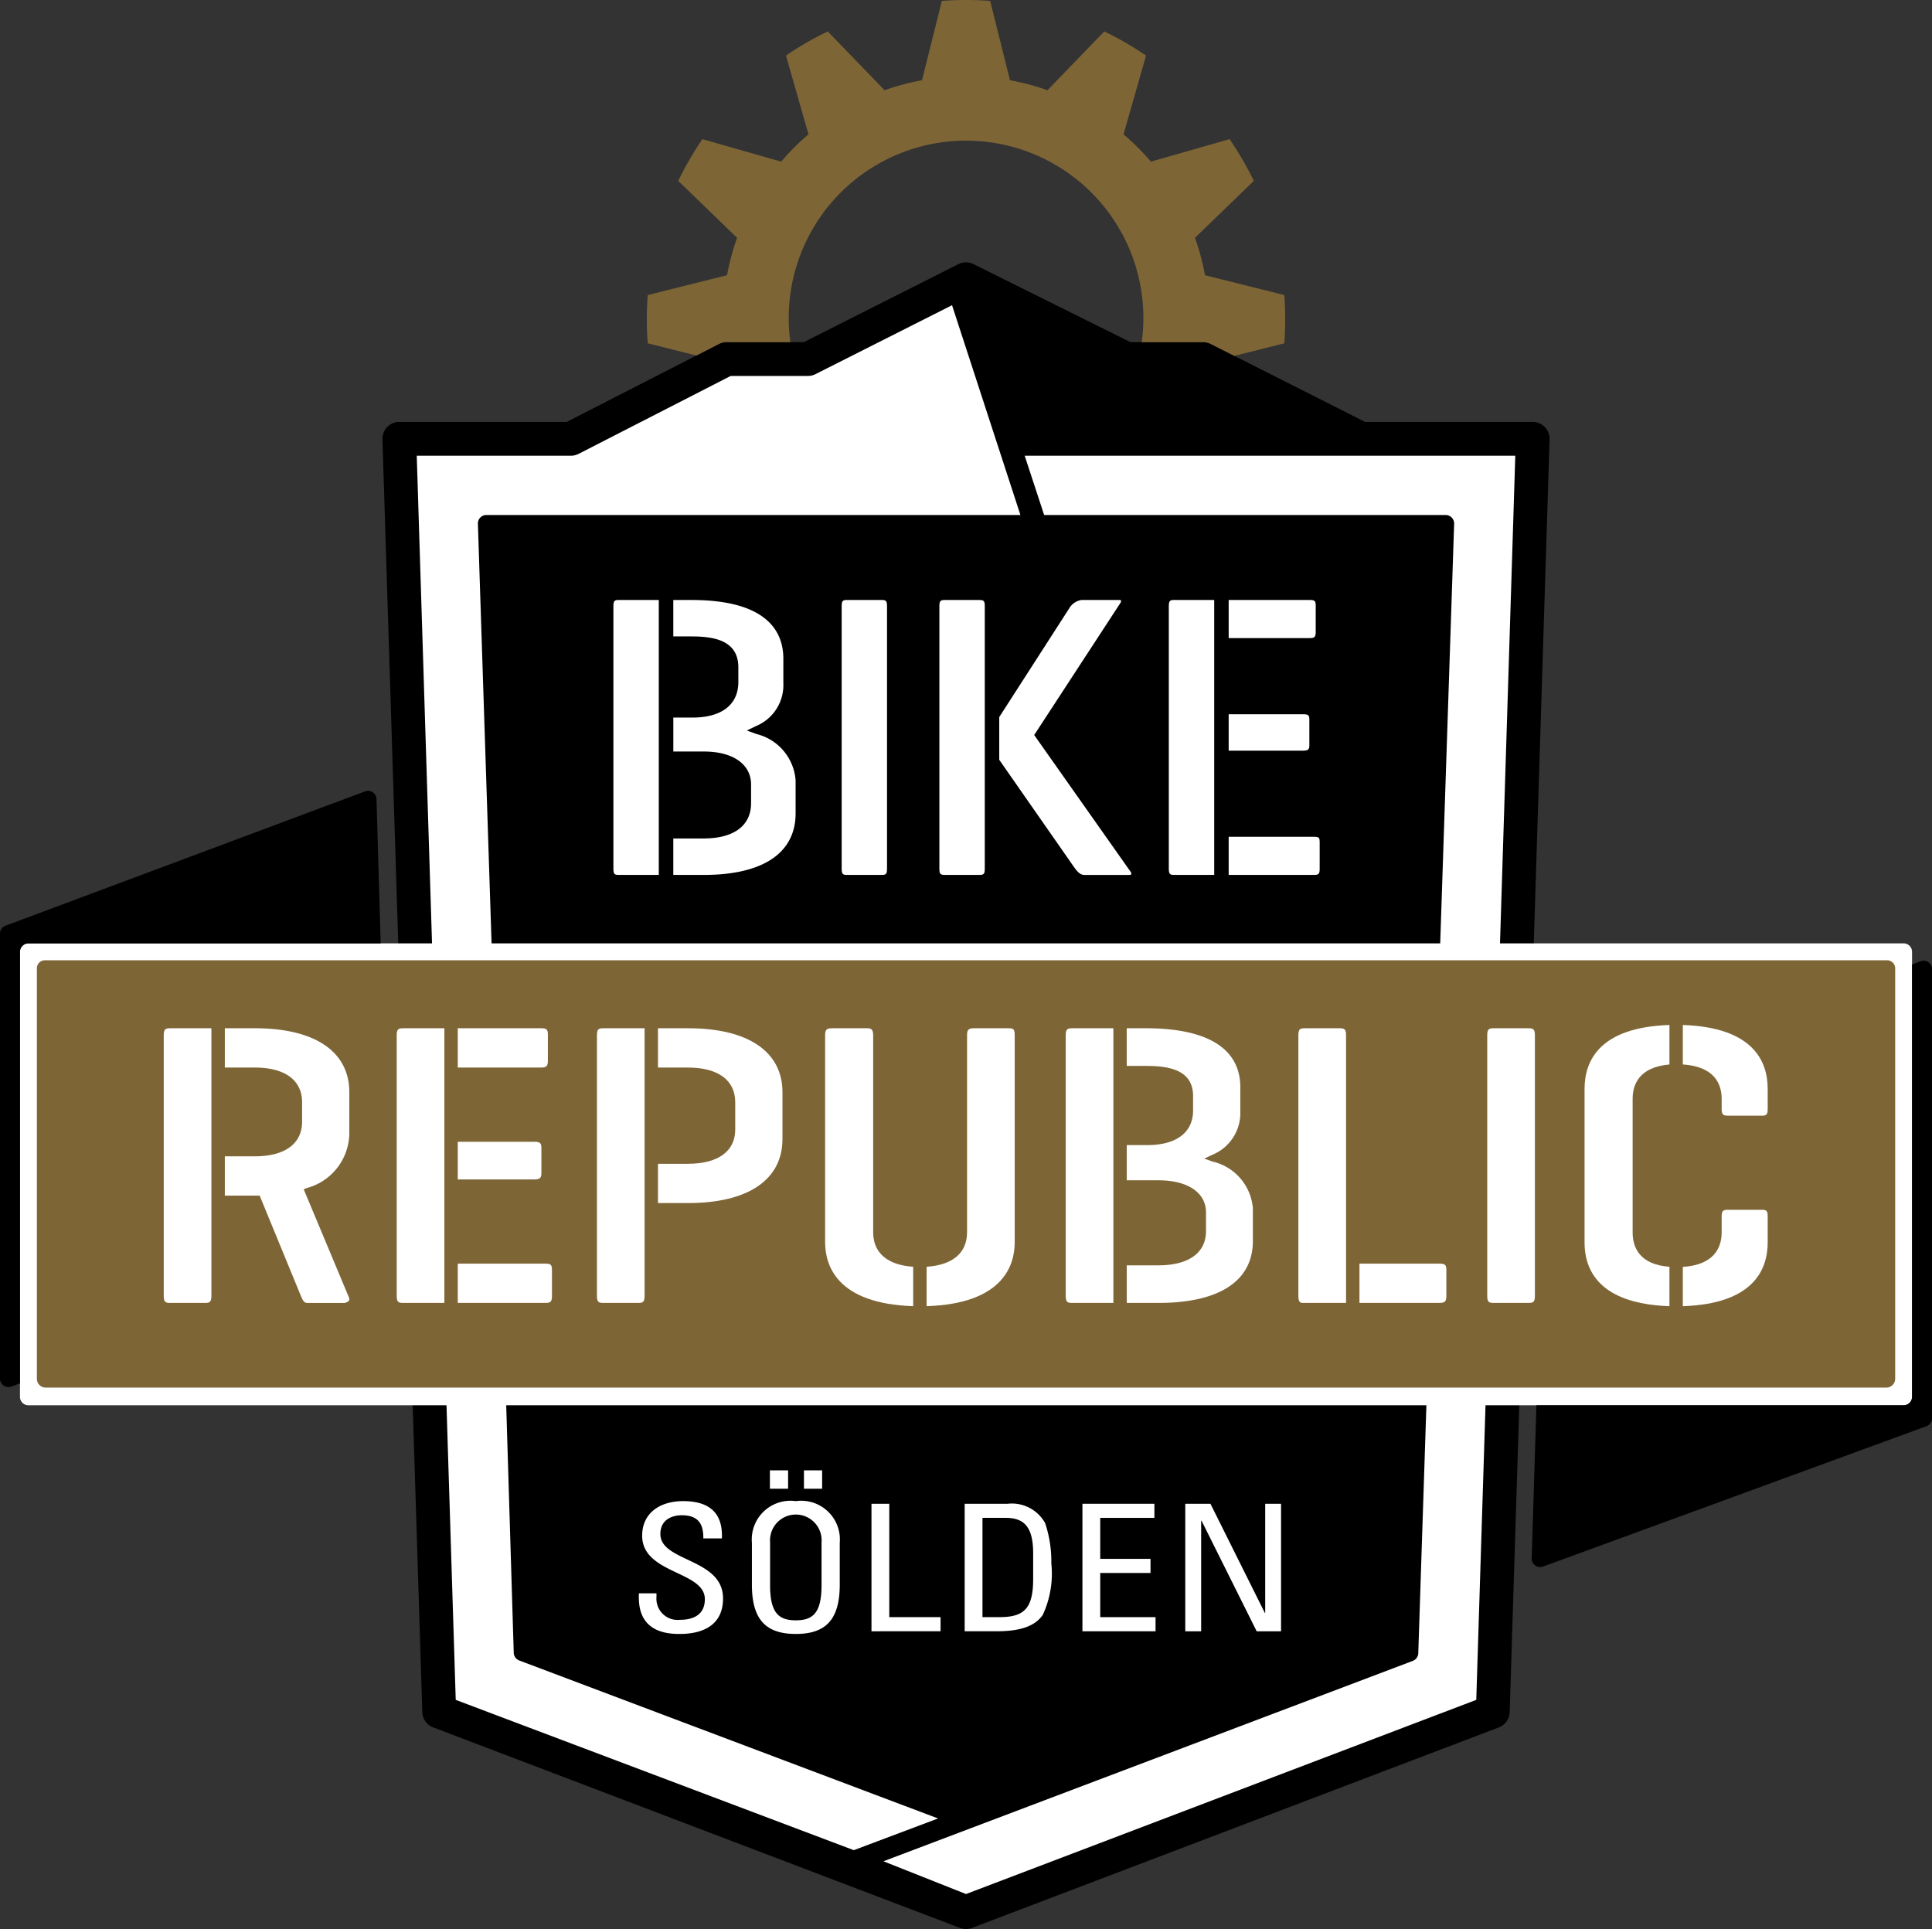 <svg id="Ebene_1" data-name="Ebene 1" xmlns="http://www.w3.org/2000/svg" width="94.809" height="94.659" viewBox="0 0 94.809 94.659"><rect x="0" y="0" width="94.809" height="94.659" fill="#333333" stroke="none"/><defs><style>.cls-1{fill:#fff;}.cls-2{fill:#7d6536;}</style></defs><path class="cls-1" d="M74.815,21.677a.79.79,0,0,0-.572-.247H66.296l-7.312-3.743a.774.774,0,0,0-.359-.086H55.183l-7.423-3.744a.803.803,0,0,0-.718.002l-7.309,3.742h-3.66a.794.794,0,0,0-.365.089L28.51,21.43H20.568a.788.788,0,0,0-.573.247.809.809,0,0,0-.225.589l1.888,61.087a.81.81,0,0,0,.511.731l24.949,9.623a.79.79,0,0,0,.575,0l24.947-9.623a.806.806,0,0,0,.511-.731l1.89-61.087A.81.81,0,0,0,74.815,21.677Z"/><path d="M75.81,20.957a.83.83,0,0,0-.595-.253H66.989l-7.577-3.828a.833.833,0,0,0-.373-.089H55.469l-7.698-3.826a.828.828,0,0,0-.743.002l-7.577,3.824H35.657a.842.842,0,0,0-.379.092l-7.464,3.824h-8.219a.828.828,0,0,0-.827.855l1.956,62.456a.83.83,0,0,0,.531.748L47.108,94.603a.828.828,0,0,0,.296.056.849.849,0,0,0,.298-.056l25.852-9.839a.826.826,0,0,0,.53-.748L76.042,21.56A.824.824,0,0,0,75.81,20.957ZM72.445,83.414,47.405,92.942l-4.052-1.608,25.974-9.832a.415.415,0,0,0,.272-.376l.414-12.633a.405.405,0,0,0-.116-.302.417.417,0,0,0-.298-.126H25.242a.412.412,0,0,0-.298.126.408.408,0,0,0-.117.302l.384,12.614a.418.418,0,0,0,.276.376l20.547,7.75-4.136,1.556L22.364,83.414,20.451,22.363h7.565a.824.824,0,0,0,.377-.091l7.465-3.824h3.79a.806.806,0,0,0,.373-.09L46.719,14.977l3.356,10.294H23.866a.416.416,0,0,0-.298.127.409.409,0,0,0-.116.303l.685,21.021a.414.414,0,0,0,.414.399h45.696a.414.414,0,0,0,.414-.399l.698-21.021a.418.418,0,0,0-.416-.43H51.239l-.955-2.909H74.36Z"/><path class="cls-2" d="M34.176,17.446l1.103-.565a.842.842,0,0,1,.379-.092h3.128a8.702,8.702,0,1,1,17.242,0h3.011a.833.833,0,0,1,.373.089l1.158.585,2.455-.616c.03-.39.043-.785.043-1.184,0-.396-.013-.793-.043-1.185l-3.894-.974a11.582,11.582,0,0,0-.49-1.834l2.887-2.794a16.005,16.005,0,0,0-1.187-2.048l-3.863,1.103A11.872,11.872,0,0,0,55.136,6.591L56.239,2.727a15.668,15.668,0,0,0-2.048-1.185L51.401,4.428a11.449,11.449,0,0,0-1.838-.49L48.59.044Q48.0 0,47.407,0q-.601,0-1.187.044l-.974,3.894a11.472,11.472,0,0,0-1.835.49L40.62,1.542a15.731,15.731,0,0,0-2.05,1.185l1.105,3.864A11.687,11.687,0,0,0,38.335,7.931l-3.866-1.103a16.077,16.077,0,0,0-1.187,2.048l2.89,2.794a11.586,11.586,0,0,0-.492,1.834l-3.893.974c-.031.392-.046.789-.046,1.185,0,.399.014.794.046,1.184Z"/><path class="cls-1" d="M93.418,68.958H1.395a.415.415,0,0,1-.415-.415V46.706a.415.415,0,0,1,.415-.414H93.418a.413.413,0,0,1,.412.414V68.542A.414.414,0,0,1,93.418,68.958Z"/><path d="M.98,46.706a.415.415,0,0,1,.415-.414H18.681l-.205-7.082a.415.415,0,0,0-.559-.377L.268,45.426A.415.415,0,0,0,0,45.814v21.838a.415.415,0,0,0,.415.413.41.41,0,0,0,.144-.026l.421-.155Z"/><path d="M94.634,47.216a.412.412,0,0,0-.378-.051l-.425.165V68.542a.414.414,0,0,1-.412.415H75.397l-.232,7.51a.409.409,0,0,0,.17.35.399.399,0,0,0,.242.08.454.454,0,0,0,.143-.024L94.538,69.984a.414.414,0,0,0,.272-.389V47.553A.409.409,0,0,0,94.634,47.216Z"/><path class="cls-2" d="M92.593,68.09H2.219A.434.434,0,0,1,1.81,67.681V47.505a.395.395,0,0,1,.409-.384H92.593a.396.396,0,0,1,.409.384V67.681A.435.435,0,0,1,92.593,68.09Z"/><path class="cls-1" d="M8.035,50.811V63.582c0,.303.078.353.307.353h1.726c.231,0,.306-.05.306-.353V50.457H8.343C8.113,50.457,8.035,50.507,8.035,50.811Z"/><path class="cls-1" d="M14.903,58.357l.17-.064a2.815,2.815,0,0,0,2.069-2.765V53.597c0-1.996-1.689-3.14-4.631-3.14h-1.478V52.386h1.478c1.47,0,2.313.62,2.313,1.699v.957c0,1.08-.843,1.699-2.313,1.699h-1.478v1.93h1.71l2.022,4.92c.112.256.163.345.325.345H16.816a.377.377,0,0,0,.308-.108.197.197,0,0,0-.006-.175Z"/><path class="cls-1" d="M27.086,63.602V62.321c0-.26-.056-.313-.327-.313H22.464V63.935h4.295C27.019,63.935,27.086,63.871,27.086,63.602Z"/><path class="cls-1" d="M26.56,50.457H22.464V52.386h4.096c.253,0,.326-.076.326-.334V50.77C26.886,50.517,26.821,50.457,26.56,50.457Z"/><path class="cls-1" d="M26.223,56.028h-3.759v1.848h3.759c.295,0,.345-.096.345-.314V56.342C26.567,56.102,26.519,56.028,26.223,56.028Z"/><path class="cls-1" d="M19.773,63.935h2.034V50.457H19.773c-.229,0-.306.05-.306.354V63.582C19.467,63.885,19.544,63.935,19.773,63.935Z"/><path class="cls-1" d="M29.293,50.811V63.582c0,.303.075.353.307.353h1.726c.231,0,.306-.05.306-.353V50.457h-2.032C29.369,50.457,29.293,50.507,29.293,50.811Z"/><path class="cls-1" d="M38.398,53.597c0-1.996-1.687-3.14-4.631-3.14h-1.478V52.386h1.478c1.469,0,2.313.62,2.313,1.699v1.343c0,1.067-.844,1.679-2.313,1.679h-1.478V59.035h1.478c2.944,0,4.631-1.145,4.631-3.139Z"/><path class="cls-1" d="M45.472,62.161v1.934c3.756-.121,4.323-2.01,4.323-3.137V50.811c0-.309-.061-.354-.285-.354H47.782c-.255,0-.326.076-.326.354v9.66C47.456,61.478,46.754,62.076,45.472,62.161Z"/><path class="cls-1" d="M44.813,64.095V62.161c-1.268-.086-1.964-.683-1.964-1.691V50.811c0-.304-.094-.354-.306-.354H40.818c-.257,0-.327.076-.327.354V60.958C40.491,62.084,41.057,63.973,44.813,64.095Z"/><path class="cls-1" d="M61.482,59.29a2.565,2.565,0,0,0-1.991-2.294l-.395-.144.382-.18a2.211,2.211,0,0,0,1.388-2.12V53.353c0-1.893-1.6-2.896-4.633-2.896h-.941v1.848H56.234c1.077,0,2.314.169,2.314,1.475v.711c0,1.081-.821,1.7-2.254,1.7H55.293v1.727h1.557c1.436,0,2.332.604,2.332,1.576v.916c0,1.068-.849,1.68-2.332,1.68H55.293V63.935h1.557c2.986,0,4.632-1.078,4.632-3.037Z"/><path class="cls-1" d="M52.604,63.935h2.033V50.457H52.604c-.229,0-.306.05-.306.354V63.582C52.298,63.885,52.375,63.935,52.604,63.935Z"/><path class="cls-1" d="M70.63,62.007H66.713V63.935h3.917c.272,0,.347-.07.347-.333V62.321C70.977,62.081,70.929,62.007,70.63,62.007Z"/><path class="cls-1" d="M63.964,63.935h2.091V50.811c0-.304-.075-.354-.305-.354H64.022c-.233,0-.307.047-.307.354V63.582C63.716,63.919,63.811,63.935,63.964,63.935Z"/><path class="cls-1" d="M75.016,50.457H73.289c-.231,0-.306.05-.306.354V63.582c0,.303.075.353.306.353H75.016c.23,0,.306-.05.306-.353V50.811C75.322,50.507,75.246,50.457,75.016,50.457Z"/><path class="cls-1" d="M86.746,60.958V59.697c0-.289-.064-.332-.287-.332H84.791c-.229,0-.304.046-.304.332v.774c0,1.029-.677,1.626-1.906,1.694v1.931C86.017,63.981,86.746,62.334,86.746,60.958Z"/><path class="cls-1" d="M82.581,50.297v1.935c1.569.106,1.906.972,1.906,1.691V54.409c0,.287.075.337.304.337H86.459c.223,0,.287-.045.287-.337v-.975C86.746,52.058,86.017,50.411,82.581,50.297Z"/><path class="cls-1" d="M77.759,53.434v7.524c0,1.964,1.439,3.046,4.165,3.137V62.161c-1.487-.108-1.806-.971-1.806-1.691v-6.548c0-.706.319-1.558,1.806-1.688V50.297C78.487,50.409,77.759,52.058,77.759,53.434Z"/><path class="cls-1" d="M39.043,38.294a2.532,2.532,0,0,0-1.928-2.277l-.465-.171.447-.217a2.171,2.171,0,0,0,1.344-2.102V32.32c0-1.314-.782-2.878-4.51-2.878h-.89v1.788h.89c1.071,0,2.302.173,2.302,1.52v.715c0,1.11-.817,1.746-2.243,1.746h-.948v1.666h1.494c1.431,0,2.321.621,2.321,1.622v.92c0,1.095-.847,1.725-2.321,1.725H33.041V42.933h1.494c2.907,0,4.508-1.074,4.508-3.023Z"/><path class="cls-1" d="M30.368,42.933h1.961V29.441H30.368c-.213,0-.267.036-.267.322v12.848C30.101,42.896,30.155,42.933,30.368,42.933Z"/><path class="cls-1" d="M41.569,42.933h1.695c.212,0,.265-.038.265-.322v-12.848c0-.286-.053-.322-.265-.322H41.569c-.213,0-.266.036-.266.322v12.848C41.303,42.896,41.356,42.933,41.569,42.933Z"/><path class="cls-1" d="M49.036,37.284,52.677,42.507c.183.257.32.427.538.427h2.181c.076,0,.114-.021.122-.034a.202.202,0,0,0-.05-.141L50.751,36.068,54.958,29.623a.26.26,0,0,0,.06-.159.254.254,0,0,0-.128-.023H53.079a.845.845,0,0,0-.614.419l-3.429,5.327Z"/><path class="cls-1" d="M46.365,42.933h1.693c.223,0,.268-.051.268-.302V29.743c0-.252-.045-.301-.268-.301H46.365c-.221,0-.267.05-.267.301V42.631C46.099,42.882,46.144,42.933,46.365,42.933Z"/><path class="cls-1" d="M64.279,29.441h-3.984v1.871h3.984c.231,0,.287-.059.287-.302V29.721C64.566,29.489,64.519,29.441,64.279,29.441Z"/><path class="cls-1" d="M64.76,42.631V41.343c0-.233-.024-.282-.285-.282H60.295V42.933H64.474C64.716,42.933,64.76,42.885,64.76,42.631Z"/><path class="cls-1" d="M57.624,42.933H59.585V29.441H57.624c-.214,0-.267.036-.267.322v12.848C57.357,42.896,57.409,42.933,57.624,42.933Z"/><path class="cls-1" d="M64.254,36.555v-1.228c0-.223-.035-.279-.305-.279h-3.654v1.788h3.654C64.226,36.836,64.254,36.75,64.254,36.555Z"/><path class="cls-1" d="M32.215,78.185v.181a1.04,1.04,0,0,0,1.149,1.119c.694,0,1.225-.269,1.225-1.015,0-1.386-3.076-1.23-3.076-3.111,0-1.109.864-1.698,2.013-1.698,1.254,0,1.956.555,1.899,1.829h-.911c.01-.684-.229-1.135-1.054-1.135-.521,0-1.054.243-1.054.919,0,1.378,3.076,1.179,3.076,3.163,0,1.317-.997,1.742-2.126,1.742-2.022.016-2.022-1.395-2.004-1.993Z"/><path class="cls-1" d="M36.898,77.76V75.706a1.9,1.9,0,0,1,2.155-2.045,1.9,1.9,0,0,1,2.156,2.045v2.055c0,1.732-.703,2.418-2.156,2.418C37.6,80.178,36.898,79.493,36.898,77.76Zm1.776-4.706h-.893v-.902h.893Zm1.642,4.74V75.68a1.266,1.266,0,1,0-2.525,0V77.795c0,1.368.436,1.715,1.262,1.715C39.879,79.51,40.315,79.163,40.315,77.795Zm.028-4.74h-.892v-.902h.892Z"/><path class="cls-1" d="M42.766,80.048V73.791h.874v5.563h2.516v.693Z"/><path class="cls-1" d="M47.339,73.791h2.108a1.864,1.864,0,0,1,1.842.952,5.952,5.952,0,0,1,.303,1.976,4.819,4.819,0,0,1-.418,2.522c-.37.537-1.063.806-2.259.806H47.339Zm.874,5.563h.826c1.215,0,1.661-.416,1.661-1.872V76.217c0-1.266-.427-1.734-1.338-1.734H48.213Z"/><path class="cls-1" d="M53.118,80.048V73.791h3.532v.692H53.991v2.011h2.468v.693H53.991v2.168h2.715v.693Z"/><path class="cls-1" d="M62.865,73.791V80.048H61.669l-2.705-5.425h-.02v5.425h-.779V73.791h1.235l2.668,5.354h.019v-5.354Z"/></svg>